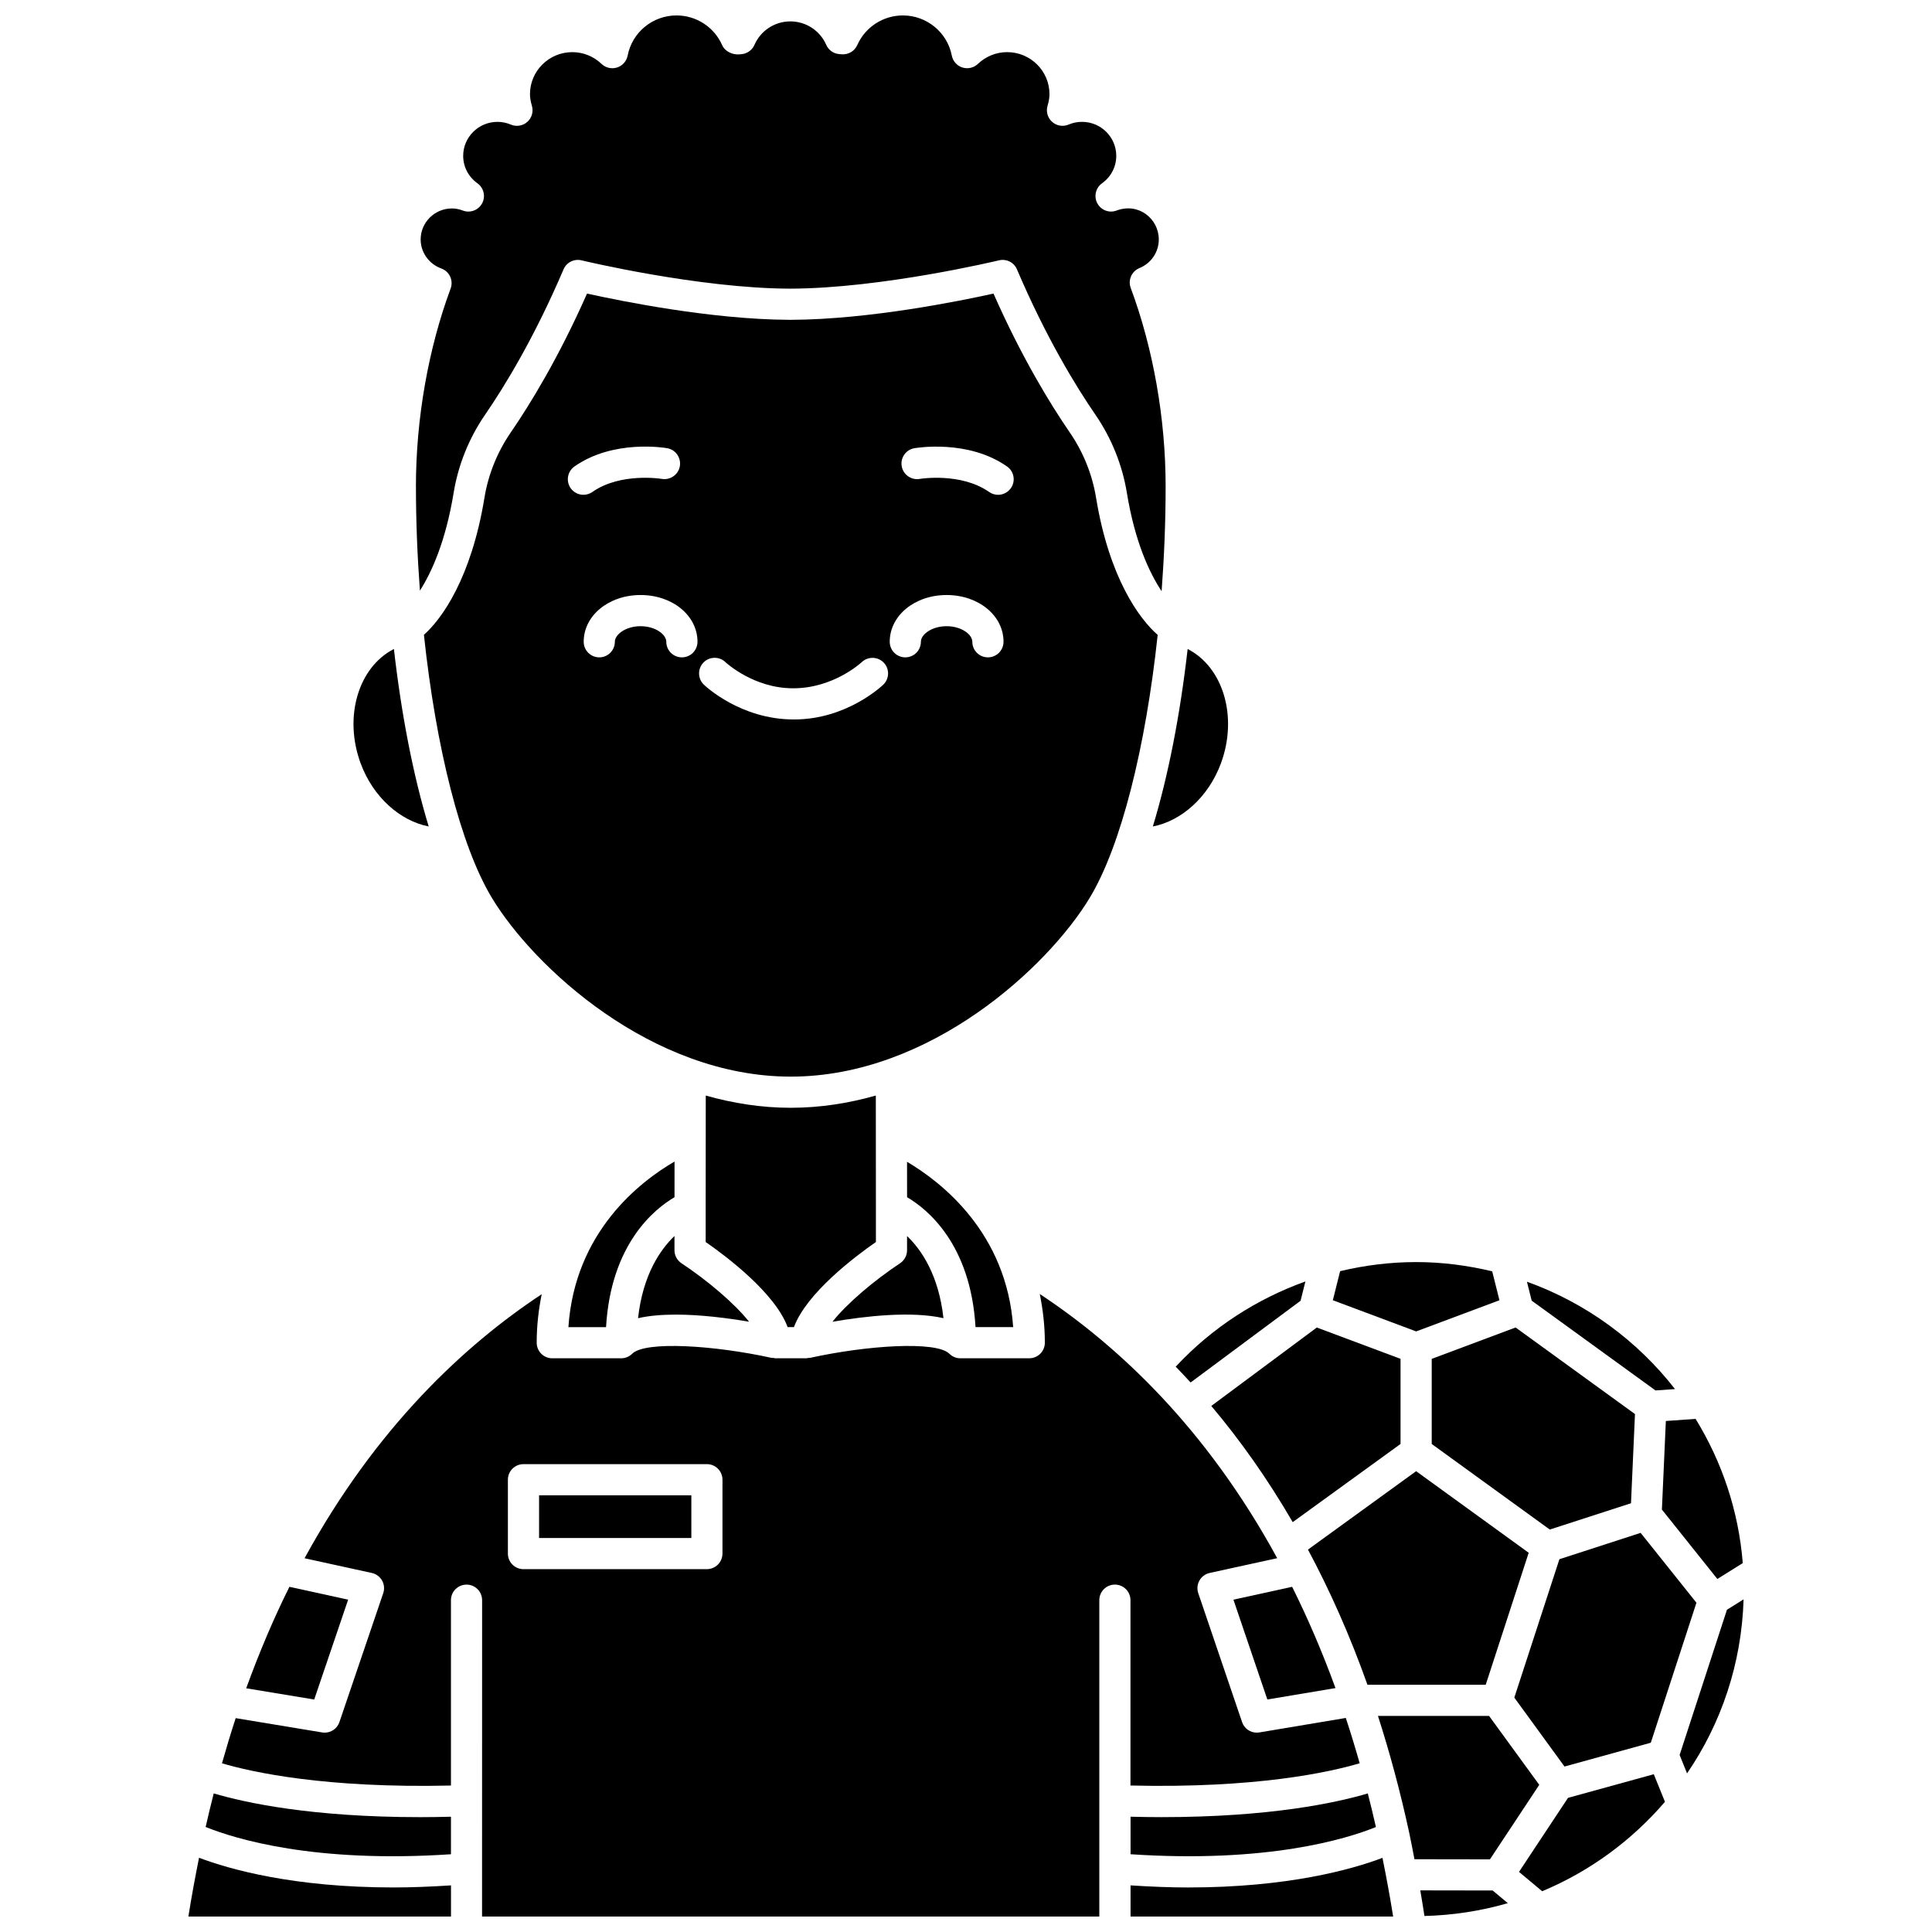 <?xml version="1.0" encoding="UTF-8"?>
<!-- Uploaded to: SVG Repo, www.svgrepo.com, Generator: SVG Repo Mixer Tools -->
<svg width="800px" height="800px" version="1.1" viewBox="144 144 512 512" xmlns="http://www.w3.org/2000/svg">
 <defs>
  <clipPath id="e">
   <path d="m202 486h303v165.9h-303z"/>
  </clipPath>
  <clipPath id="d">
   <path d="m443 636h71v15.902h-71z"/>
  </clipPath>
  <clipPath id="c">
   <path d="m193 636h71v15.902h-71z"/>
  </clipPath>
  <clipPath id="b">
   <path d="m520 644h24v7.902h-24z"/>
  </clipPath>
  <clipPath id="a">
   <path d="m254 148.09h199v152.91h-199z"/>
  </clipPath>
 </defs>
 <path d="m541.37 488.58-1.922-7.668c-6.481-1.547-13.207-2.449-20.156-2.449-6.832 0-13.586 0.844-20.145 2.406l-1.93 7.707 22.078 8.262z"/>
 <path d="m342.51 494.27c-3.84-4.852-11.062-10.961-17.914-15.496-1.152-0.766-1.852-2.055-1.852-3.445v-3.777c-3.812 3.652-8.375 10.305-9.656 21.781 2.981-0.68 6.422-0.949 10.008-0.949 6.66 0 13.809 0.93 19.414 1.887z"/>
 <path d="m455.7 506.05-0.129 0.129c1.32 1.363 2.641 2.758 3.953 4.195l29.141-21.66 1.281-5.113c-12.926 4.633-24.734 12.27-34.246 22.449z"/>
 <path d="m486.58 547.38 28.578-20.715v-22.559l-22.188-8.301-27.965 20.785c7.512 8.906 14.797 19.125 21.574 30.789z"/>
 <path d="m467.55 346.31c4.578-12.383 0.582-25.52-8.812-30.32-2 17.578-5.176 33.734-9.223 47.035 7.609-1.477 14.73-7.785 18.035-16.715z"/>
 <path d="m394.03 493.33c-1.281-11.465-5.836-18.121-9.652-21.77v3.773c0 1.387-0.699 2.68-1.852 3.445-6.852 4.535-14.074 10.641-17.914 15.496 8.625-1.48 20.906-2.887 29.418-0.945z"/>
 <path d="m322.76 451.82c-9.172 5.332-26.414 18.613-28.129 43.883h9.977c1.297-22.078 12.832-31.309 18.145-34.43z"/>
 <path d="m412.5 495.7c-1.738-25.016-18.988-38.414-28.125-43.812l0.008 9.383c5.316 3.117 16.844 12.352 18.141 34.43z"/>
 <path d="m352.73 495.7h1.672c3.348-9.039 16.184-18.711 21.723-22.555v-9.359l-0.023-29.453c-7.207 2.043-14.75 3.242-22.535 3.242s-15.328-1.199-22.531-3.242l-0.023 29.453v9.359c5.535 3.844 18.375 13.512 21.719 22.555z"/>
 <path d="m443.61 625.45v9.941c36.168 2.414 57.164-4.019 65.023-7.207-0.684-3.027-1.402-5.992-2.152-8.91-8.332 2.477-25.855 6.289-54.746 6.289-2.598 0-5.332-0.047-8.125-0.113z"/>
 <path d="m549.12 555.5-29.832-21.621-28.664 20.777c5.754 10.754 11.078 22.637 15.766 35.824h31.34z"/>
 <path d="m523.42 526.67 31.289 22.676 21.523-6.973 1.055-23.633-31.641-22.945-22.227 8.316z"/>
 <path d="m584.42 544.05 14.695 18.395 6.738-4.207c-1.113-13.93-5.551-26.902-12.5-38.211l-7.883 0.547z"/>
 <path d="m470.87 567.93 8.988 26.453 18.055-3.023c-3.512-9.652-7.367-18.578-11.484-26.84z"/>
 <path d="m582.72 512.48 5.172-0.359c-10.027-12.875-23.59-22.828-39.238-28.457l1.258 5.023z"/>
 <path d="m581.48 605.84 12.094-37.102-14.789-18.512-21.527 6.981-11.949 36.68 13.301 18.262z"/>
 <path d="m601.66 570.6-12.543 38.484 1.969 4.879c9.055-13.219 14.461-29.062 14.984-46.121z"/>
 <path d="m200.64 619.27c-0.746 2.93-1.461 5.891-2.144 8.895 7.879 3.191 28.902 9.648 65.012 7.227v-9.941c-2.773 0.066-5.488 0.113-8.078 0.113-28.855 0.004-46.434-3.816-54.789-6.293z"/>
 <g clip-path="url(#e)">
  <path d="m443.61 617.18c33.375 0.781 52.805-3.543 60.719-5.898-1.168-4.113-2.391-8.121-3.676-12.008l-22.902 3.836c-0.23 0.039-0.457 0.059-0.684 0.059-1.742 0-3.332-1.105-3.906-2.805l-11.609-34.156c-0.375-1.113-0.262-2.332 0.312-3.356 0.582-1.023 1.566-1.754 2.715-2.004l17.891-3.914c-18.77-34.426-42.094-56.258-62.918-70.012 0.812 4.016 1.344 8.273 1.344 12.906 0 2.285-1.848 4.129-4.129 4.129h-18.262-0.062-0.012c-0.523-0.008-1.02-0.117-1.473-0.297-0.484-0.199-0.938-0.488-1.328-0.871l-0.008-0.008-0.008-0.008c-0.004-0.004-0.004-0.004-0.008-0.008-0.004-0.004-0.004-0.004-0.008-0.008-3.481-3.461-21.938-2.219-37 1.105-0.125 0.027-0.246-0.016-0.371-0.004-0.168 0.02-0.316 0.098-0.492 0.098h-8.309c-0.176 0-0.328-0.078-0.496-0.098-0.133-0.016-0.266 0.031-0.395 0.004-15.062-3.324-33.52-4.559-37-1.109-0.016 0.016-0.031 0.039-0.055 0.055 0 0-0.004 0.004-0.008 0.008-0.004 0.004-0.004 0.004-0.008 0.004-0.367 0.352-0.781 0.621-1.227 0.809h-0.004c-0.496 0.215-1.043 0.332-1.617 0.332h-18.258c-2.285 0-4.129-1.848-4.129-4.129 0-4.617 0.523-8.859 1.332-12.859-20.574 13.594-43.969 35.406-62.852 69.98l17.824 3.898c1.148 0.25 2.137 0.98 2.715 2.004 0.578 1.02 0.691 2.242 0.312 3.356l-11.609 34.156c-0.578 1.695-2.164 2.805-3.906 2.805-0.227 0-0.449-0.016-0.676-0.059l-22.906-3.789c-1.277 3.867-2.473 7.883-3.637 11.969 7.961 2.356 27.422 6.66 60.68 5.891v-49.117c0-2.285 1.848-4.129 4.129-4.129 2.285 0 4.129 1.848 4.129 4.129l-0.016 83.84h163.58v-83.844c0-2.285 1.848-4.129 4.129-4.129 2.285 0 4.129 1.848 4.129 4.129v49.117zm-108.15-61.469c0 2.285-1.848 4.129-4.129 4.129l-48.605 0.004c-2.285 0-4.129-1.848-4.129-4.129v-19.574c0-2.285 1.848-4.129 4.129-4.129h48.609c2.285 0 4.129 1.848 4.129 4.129v19.57z"/>
 </g>
 <path d="m236.26 567.93-15.562-3.406c-4.117 8.25-7.941 17.242-11.453 26.887l18.023 2.981z"/>
 <g clip-path="url(#d)">
  <path d="m458.83 644.2c-4.738 0-9.871-0.211-15.223-0.555v8.254h69.59c-0.836-5.277-1.801-10.453-2.828-15.547-8.074 3.047-24.992 7.848-51.539 7.848z"/>
 </g>
 <g clip-path="url(#c)">
  <path d="m196.75 636.33c-1.031 5.109-1.992 10.289-2.824 15.57h69.59v-8.254c-5.332 0.344-10.449 0.551-15.168 0.551-26.57 0.004-43.512-4.816-51.598-7.867z"/>
 </g>
 <path d="m559.54 620.45-12.988 19.621 6.137 5.125c12.645-5.269 23.746-13.461 32.543-23.695l-2.961-7.312z"/>
 <g clip-path="url(#b)">
  <path d="m520.39 644.97c0.387 2.246 0.75 4.512 1.102 6.789 7.648-0.195 15.051-1.355 22.094-3.402l-4.016-3.356z"/>
 </g>
 <path d="m551.92 617-13.297-18.258h-29.449c3.113 9.668 5.906 19.965 8.285 30.969 0.496 2.293 0.93 4.668 1.387 7.008l20 0.031z"/>
 <path d="m286.86 540.27h40.352v11.316h-40.352z"/>
 <path d="m257.61 363.02c-4.043-13.301-7.219-29.457-9.219-47.031-9.391 4.801-13.391 17.934-8.809 30.32 3.297 8.926 10.438 15.23 18.027 16.711z"/>
 <path d="m432.8 381.91c8.297-13.75 14.824-39.902 17.996-69.66-4.824-4.191-12.848-15.074-16.332-36.379-1-6.125-3.398-12.078-6.938-17.23-5.144-7.488-12.711-19.809-20.242-36.84-8.797 1.949-32.891 6.852-53.461 6.953h-0.121-0.555-0.121c-20.57-0.102-44.664-5.004-53.461-6.953-7.535 17.039-15.098 29.363-20.238 36.84-3.535 5.148-5.938 11.105-6.938 17.23-3.488 21.332-11.32 32.172-16.047 36.359 3.168 29.766 9.695 55.926 17.996 69.684 11.043 18.324 42.332 47.402 79.223 47.402 36.887 0 68.184-29.078 79.238-47.406zm-137.57-108.54c-1.305-1.867-0.855-4.445 1.012-5.754 10.324-7.234 23.984-4.945 24.566-4.84 2.246 0.391 3.746 2.535 3.356 4.781-0.402 2.242-2.535 3.727-4.769 3.356-0.152-0.023-10.938-1.773-18.41 3.465-0.723 0.508-1.547 0.746-2.367 0.746-1.301 0.008-2.578-0.605-3.387-1.754zm29.473 44.836c-2.285 0-4.129-1.852-4.129-4.129 0-1.949-2.914-4.129-6.816-4.129-3.902 0-6.816 2.18-6.816 4.129 0 2.281-1.848 4.129-4.129 4.129-2.285 0-4.129-1.852-4.129-4.129 0-6.945 6.625-12.391 15.078-12.391s15.078 5.441 15.078 12.391c-0.008 2.285-1.852 4.129-4.137 4.129zm53.383 7.223c-0.391 0.375-9.723 9.234-23.617 9.234h-0.121c-14.105 0-23.434-8.859-23.828-9.234-1.641-1.582-1.684-4.199-0.102-5.84s4.188-1.684 5.832-0.113c0.184 0.172 7.496 6.926 17.895 6.926 0.027-0.004 0.059 0 0.086 0 10.715 0 18.062-6.859 18.137-6.926 1.645-1.562 4.258-1.508 5.832 0.133s1.523 4.242-0.113 5.82zm27.719-7.223c-2.285 0-4.129-1.852-4.129-4.129 0-1.949-2.914-4.129-6.816-4.129s-6.816 2.18-6.816 4.129c0 2.281-1.848 4.129-4.129 4.129-2.285 0-4.129-1.852-4.129-4.129 0-6.945 6.625-12.391 15.078-12.391s15.078 5.441 15.078 12.391c-0.008 2.285-1.855 4.129-4.137 4.129zm6.082-44.836c-0.801 1.145-2.082 1.758-3.383 1.758-0.816 0-1.645-0.242-2.367-0.746-7.481-5.25-18.301-3.488-18.41-3.465-2.227 0.387-4.379-1.125-4.766-3.367-0.387-2.242 1.109-4.379 3.352-4.769 0.586-0.098 14.25-2.391 24.566 4.84 1.867 1.309 2.32 3.887 1.008 5.75z"/>
 <g clip-path="url(#a)">
  <path d="m254.23 272.9c0 9.277 0.375 18.555 1.051 27.621 3.094-4.84 6.82-12.977 8.949-25.984 1.199-7.312 4.059-14.43 8.285-20.574 5.246-7.629 13.113-20.512 20.828-38.578 0.793-1.855 2.805-2.863 4.769-2.391 0.305 0.074 31.078 7.449 55.312 7.504 24.254-0.059 54.996-7.43 55.309-7.504 2-0.465 3.981 0.539 4.769 2.391 7.711 18.055 15.586 30.945 20.832 38.578 4.219 6.144 7.086 13.258 8.285 20.57 2.148 13.141 6.019 21.312 9.223 26.145 0.68-9.121 1.062-18.449 1.062-27.785 0-17.906-3.289-36.578-9.25-52.578-0.781-2.09 0.238-4.418 2.305-5.266 3.117-1.277 5.133-4.258 5.133-7.594 0-5.477-5.352-9.852-11.199-7.656-1.938 0.73-4.113-0.09-5.09-1.918-0.973-1.824-0.445-4.098 1.234-5.301 2.406-1.727 3.785-4.383 3.785-7.281 0-4.969-4.07-9.008-9.078-9.008-1.234 0-2.434 0.242-3.555 0.723-1.465 0.621-3.168 0.348-4.359-0.715-1.195-1.062-1.668-2.715-1.223-4.246 0.352-1.203 0.516-2.184 0.516-3.106 0-6.141-5.035-11.133-11.215-11.133-2.891 0-5.644 1.109-7.758 3.125-1.094 1.039-2.668 1.402-4.109 0.945-1.441-0.457-2.512-1.668-2.801-3.156-1.199-6.16-6.644-10.637-12.969-10.637-5.227 0-9.973 3.086-12.086 7.859-0.727 1.645-2.449 2.609-4.219 2.434l-0.676-0.059c-1.469-0.16-2.742-1.094-3.336-2.453-1.648-3.769-5.375-6.203-9.5-6.203-4.133 0-7.863 2.441-9.512 6.219-0.594 1.363-1.871 2.301-3.344 2.457l-0.586 0.055c-1.785 0.203-3.887-0.75-4.617-2.406-2.106-4.805-6.859-7.902-12.105-7.902-6.324 0-11.773 4.477-12.957 10.645-0.289 1.484-1.363 2.695-2.801 3.152-1.457 0.453-3.019 0.094-4.109-0.945-2.113-2.016-4.867-3.125-7.758-3.125-6.184 0-11.215 4.992-11.215 11.133 0 0.922 0.164 1.902 0.516 3.106 0.445 1.531-0.027 3.184-1.223 4.246-1.195 1.062-2.891 1.34-4.359 0.715-1.125-0.48-2.324-0.723-3.555-0.723-5.004 0-9.078 4.043-9.078 9.008 0 2.898 1.379 5.555 3.785 7.281 1.68 1.207 2.211 3.477 1.234 5.301-0.98 1.824-3.16 2.648-5.09 1.918-1.008-0.379-1.961-0.562-2.91-0.562-4.566 0-8.289 3.688-8.289 8.223 0 3.414 2.195 6.504 5.473 7.684 1.035 0.375 1.883 1.148 2.344 2.148 0.461 1 0.508 2.144 0.125 3.176-5.926 15.961-9.195 34.578-9.195 52.43z"/>
 </g>
</svg>
